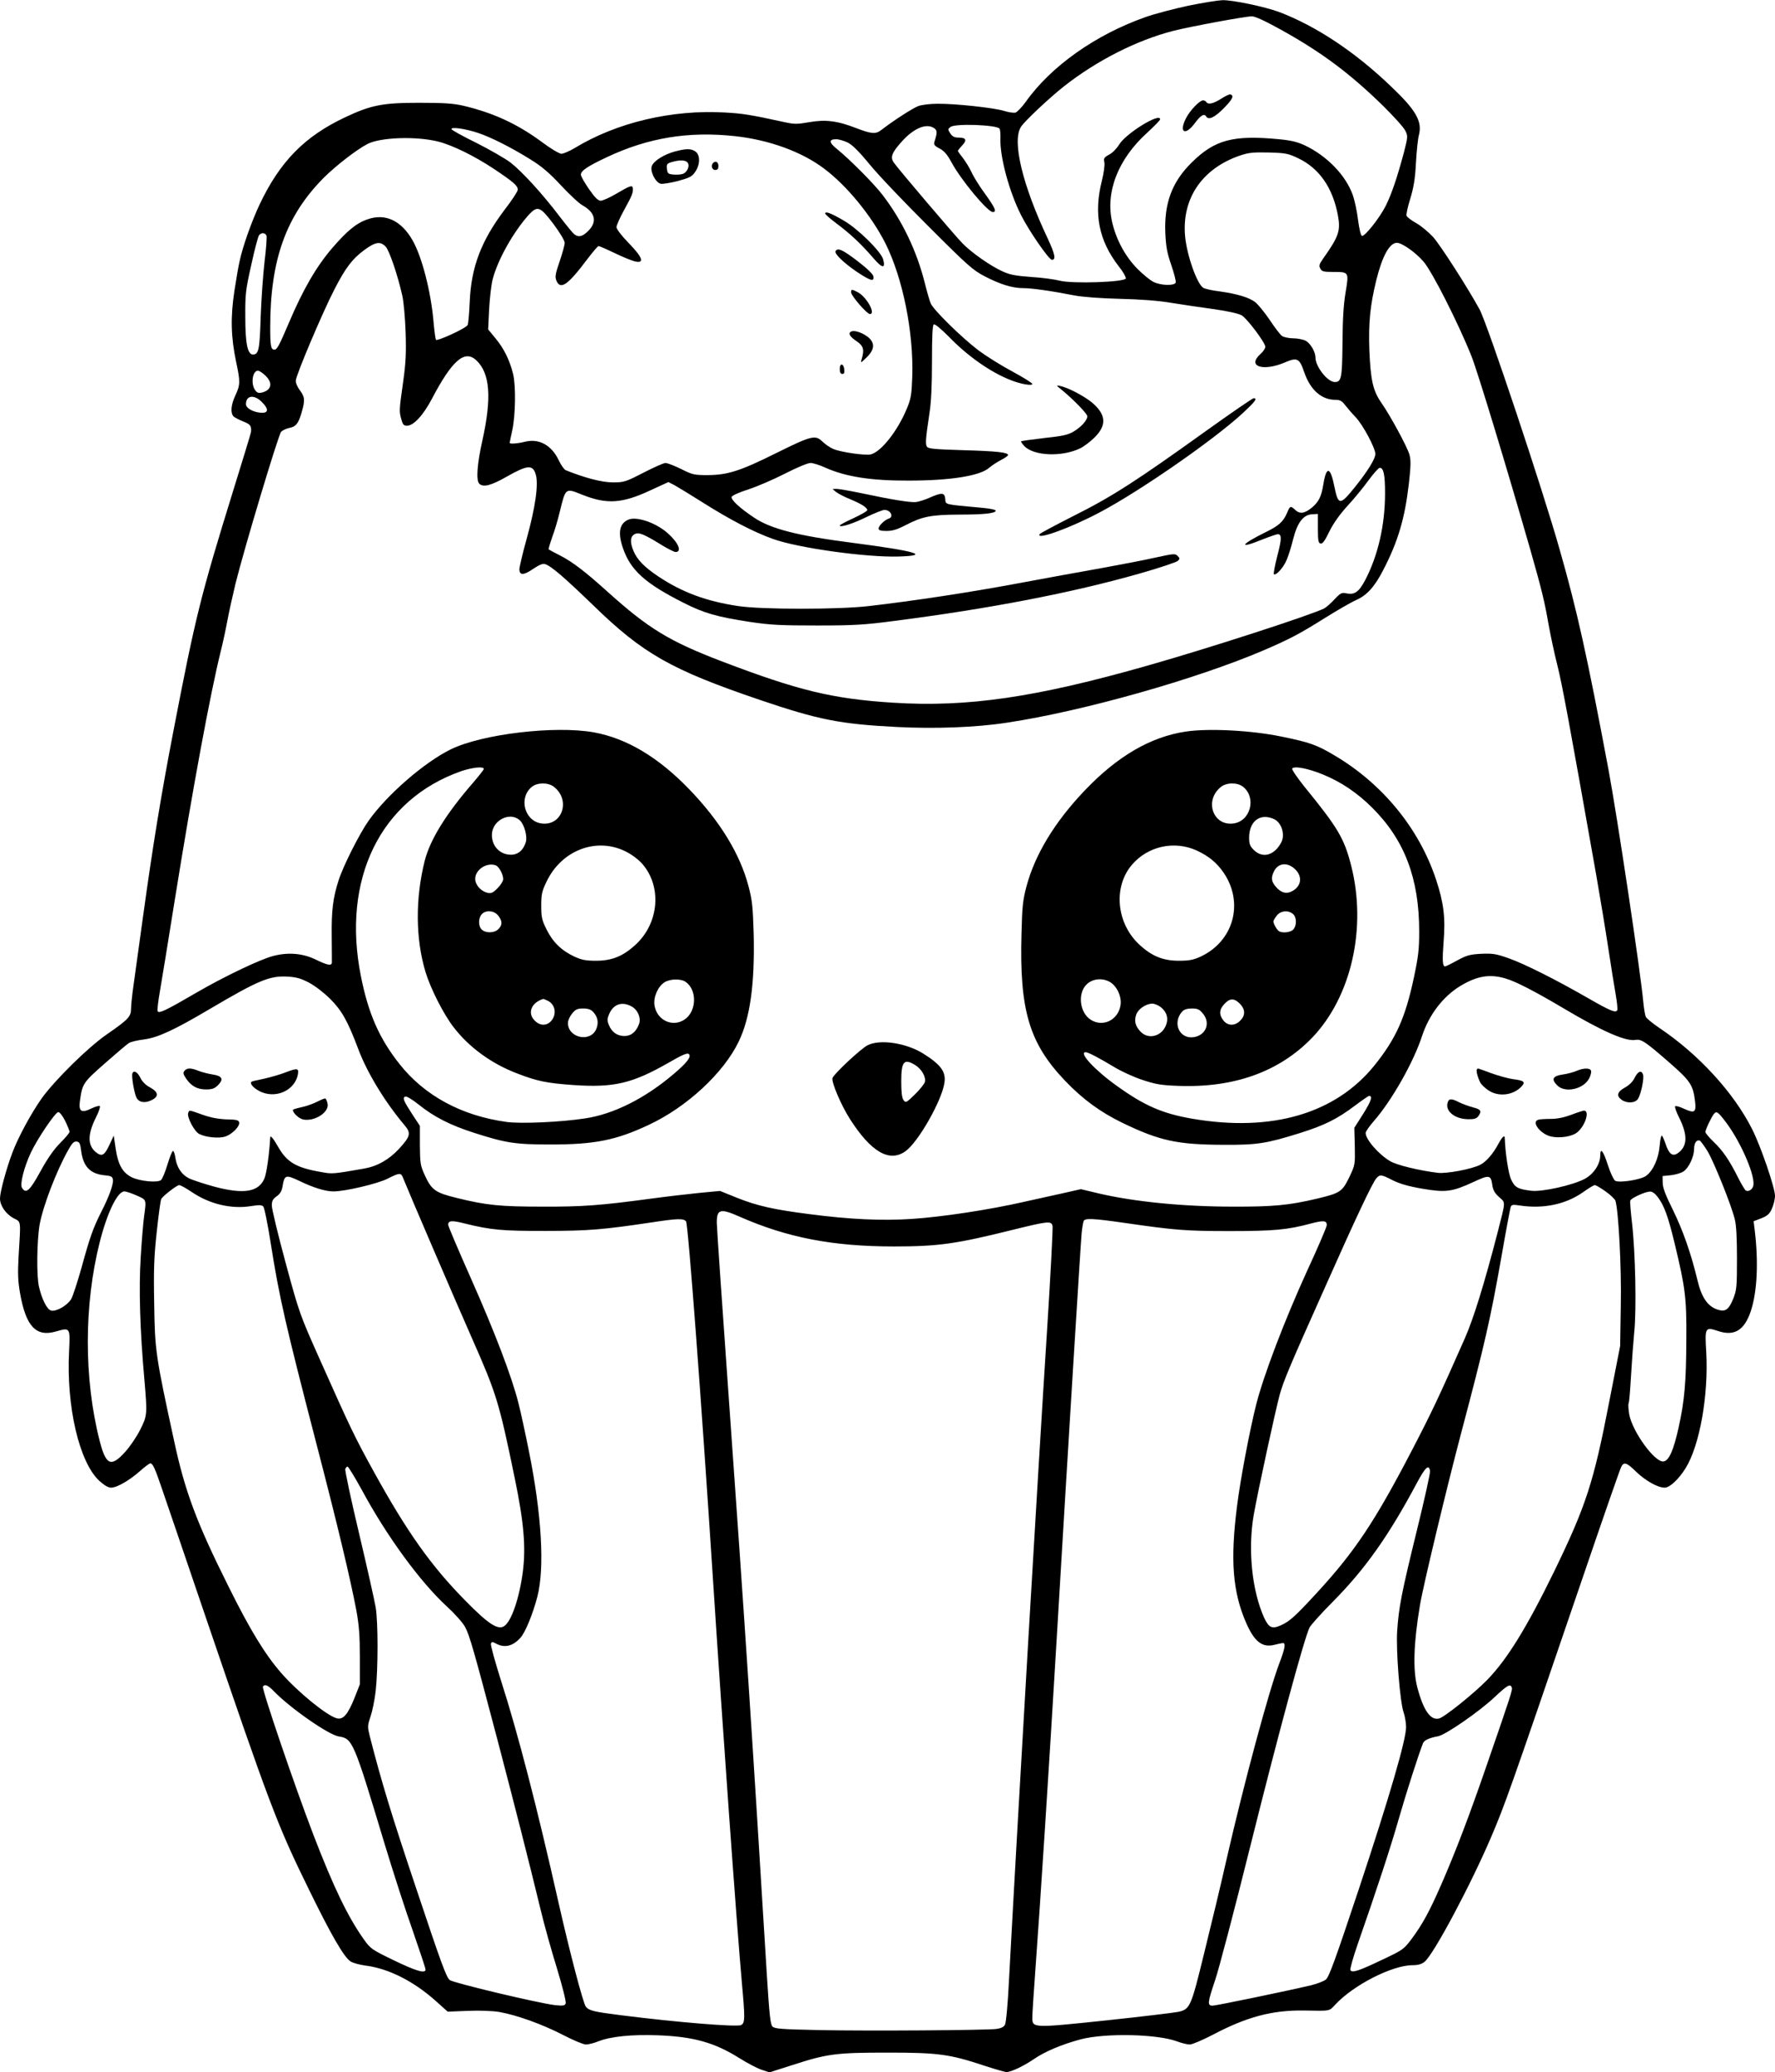 <?xml version="1.0" standalone="no"?>
<!DOCTYPE svg PUBLIC "-//W3C//DTD SVG 20010904//EN"
 "http://www.w3.org/TR/2001/REC-SVG-20010904/DTD/svg10.dtd">
<svg version="1.0" xmlns="http://www.w3.org/2000/svg"
 width="1097pt" height="1280pt" viewBox="0 0 1097 1280"
 preserveAspectRatio="xMidYMid meet">
<g transform="translate(0,1280) scale(0.1,-0.1)"
fill="#000000" stroke="none">
<path d="M7345 12765 c-88 -19 -207 -50 -264 -70 -310 -109 -587 -305 -743
-526 -24 -33 -52 -62 -63 -65 -11 -2 -42 2 -70 11 -61 19 -300 45 -410 44 -44
0 -97 -6 -119 -14 -33 -12 -150 -87 -228 -147 -35 -28 -61 -26 -155 10 -118
46 -191 55 -293 37 -74 -13 -91 -13 -154 1 -211 46 -258 53 -365 59 -330 19
-670 -62 -930 -220 -32 -19 -69 -35 -82 -35 -14 1 -67 33 -122 74 -149 110
-298 179 -484 223 -62 14 -118 18 -273 18 -226 0 -297 -14 -458 -90 -250 -118
-402 -273 -528 -539 -49 -105 -103 -255 -123 -349 -6 -23 -20 -105 -32 -182
-25 -164 -22 -285 10 -439 27 -125 26 -143 -4 -208 -28 -59 -32 -110 -11 -131
8 -7 35 -21 60 -31 44 -17 51 -27 47 -66 -1 -8 -51 -172 -111 -365 -199 -643
-232 -773 -369 -1485 -74 -384 -126 -700 -186 -1135 -25 -181 -52 -376 -60
-433 -8 -56 -15 -121 -15 -143 0 -49 -17 -67 -150 -159 -115 -79 -322 -283
-403 -396 -66 -94 -145 -240 -181 -336 -37 -98 -76 -242 -76 -281 0 -45 36
-97 85 -123 46 -24 44 -7 30 -234 -6 -108 -4 -154 9 -229 36 -205 99 -272 222
-236 88 25 88 25 81 -121 -18 -343 63 -688 187 -802 31 -28 55 -42 73 -42 36
0 115 46 180 104 28 25 56 46 62 46 15 0 29 -30 71 -154 21 -61 142 -415 268
-786 400 -1174 446 -1295 642 -1694 138 -282 216 -417 257 -443 14 -9 54 -20
89 -25 142 -17 298 -95 435 -217 l76 -68 125 5 c74 3 153 0 194 -7 108 -19
266 -76 392 -141 63 -33 128 -60 143 -60 16 0 51 9 78 20 76 30 209 43 366 37
221 -8 352 -45 506 -142 48 -30 109 -62 136 -71 l49 -16 144 46 c213 69 268
76 587 76 313 0 383 -10 597 -81 65 -21 126 -39 136 -39 29 0 103 35 170 80
68 47 173 91 289 122 153 40 474 33 596 -13 27 -10 62 -19 78 -19 15 0 78 27
140 59 212 112 370 154 567 151 164 -3 154 -5 192 36 113 122 353 244 478 244
33 0 56 6 74 21 55 43 284 472 411 769 87 205 105 253 564 1597 126 369 234
681 241 692 16 32 34 26 90 -29 59 -57 135 -100 178 -100 32 0 87 52 130 121
87 141 142 452 127 717 -9 152 -7 156 72 130 101 -34 163 3 203 121 40 119 49
305 24 507 l-6 50 47 18 c38 15 51 26 66 60 10 22 19 58 19 79 0 49 -88 307
-142 413 -113 224 -330 461 -570 622 -43 29 -81 60 -86 70 -5 9 -12 51 -16 92
-17 187 -161 1146 -215 1435 -132 704 -194 982 -301 1357 -105 373 -448 1399
-496 1487 -75 137 -241 395 -287 447 -27 29 -73 68 -103 85 -31 17 -58 38 -61
46 -3 8 7 56 23 106 21 70 30 123 35 222 4 72 12 148 18 170 22 85 -17 154
-172 301 -223 214 -463 373 -692 460 -90 33 -285 74 -350 73 -27 -1 -122 -16
-210 -34z m578 -152 c249 -139 420 -267 624 -466 67 -66 129 -135 138 -154 17
-34 16 -39 -9 -137 -41 -152 -75 -254 -112 -328 -38 -75 -130 -191 -147 -185
-7 2 -17 45 -24 99 -6 52 -21 120 -32 152 -43 122 -158 242 -297 308 -45 21
-85 31 -160 38 -283 27 -397 -3 -540 -145 -121 -119 -170 -252 -162 -435 4
-85 11 -123 37 -198 18 -52 30 -100 27 -108 -8 -20 -89 -18 -134 3 -21 9 -66
46 -102 82 -75 76 -130 177 -156 286 -44 188 36 393 217 556 43 40 79 76 79
82 0 44 -214 -89 -254 -157 -14 -23 -41 -51 -61 -61 -31 -17 -35 -23 -30 -47
4 -15 -3 -66 -15 -114 -52 -206 -19 -370 104 -529 26 -32 45 -66 44 -75 -5
-23 -331 -34 -408 -14 -30 8 -110 19 -177 23 -97 7 -133 14 -178 35 -75 34
-190 115 -247 173 -51 53 -401 464 -425 500 -22 32 -11 60 48 126 76 86 156
119 204 84 18 -14 18 -27 0 -83 -5 -17 0 -25 31 -41 29 -15 48 -37 74 -85 60
-111 224 -308 256 -308 26 0 14 26 -47 111 -34 46 -72 107 -84 134 -13 28 -37
67 -54 89 -17 21 -31 41 -31 44 0 3 12 18 26 33 32 33 25 49 -21 49 -26 0 -39
6 -52 26 -16 25 -16 27 2 40 29 22 279 13 302 -10 4 -4 7 -31 6 -59 -5 -113
54 -332 128 -477 50 -99 172 -275 190 -275 26 0 20 33 -26 132 -155 328 -221
599 -166 688 20 34 175 179 267 252 204 160 449 284 674 342 97 25 439 89 486
90 20 1 80 -27 187 -86z m-4972 -633 c80 -26 207 -90 326 -164 70 -43 116 -82
189 -160 53 -57 114 -114 135 -125 78 -44 91 -101 35 -157 -36 -36 -60 -42
-87 -21 -9 7 -50 57 -92 112 -104 137 -230 275 -302 331 -33 25 -129 80 -212
122 -84 41 -153 79 -153 85 0 14 85 2 161 -23z m1591 -21 c212 -23 415 -97
553 -202 141 -106 293 -293 378 -462 107 -215 174 -548 165 -823 -4 -111 -8
-135 -33 -195 -56 -137 -159 -268 -223 -284 -33 -8 -183 13 -231 33 -20 8 -50
29 -68 46 -44 43 -68 37 -286 -71 -223 -111 -300 -135 -422 -136 -84 0 -95 2
-166 38 -41 20 -85 37 -96 37 -11 0 -72 -27 -136 -60 -111 -57 -120 -60 -190
-60 -67 0 -173 28 -290 75 -10 4 -30 32 -44 62 -44 93 -122 136 -209 114 -43
-11 -94 -15 -94 -7 0 3 7 38 16 78 20 92 23 275 5 348 -21 85 -57 158 -108
219 l-46 56 6 125 c4 69 13 152 22 185 31 120 127 291 223 398 54 58 70 52
152 -56 40 -54 70 -104 70 -117 0 -13 -14 -64 -31 -114 -26 -76 -30 -95 -21
-118 25 -62 71 -30 191 130 34 45 66 82 70 82 5 0 51 -20 103 -45 52 -25 109
-48 127 -51 56 -11 40 29 -44 115 -44 45 -75 86 -75 98 0 11 22 60 49 109 47
85 55 104 52 132 -2 20 -18 15 -99 -33 -42 -25 -87 -45 -99 -45 -17 0 -36 19
-73 72 -27 39 -50 79 -50 89 0 24 41 52 163 109 253 119 503 160 789 129z
m-1832 -34 c89 -23 225 -90 345 -170 118 -79 145 -102 145 -127 0 -10 -36 -65
-80 -122 -146 -193 -208 -355 -217 -571 -3 -71 -9 -136 -13 -143 -10 -20 -189
-102 -196 -91 -3 6 -10 58 -15 115 -16 183 -71 397 -129 499 -70 123 -169 169
-279 130 -70 -24 -127 -72 -220 -180 -96 -112 -179 -255 -265 -458 -61 -143
-74 -167 -90 -167 -22 0 -26 24 -26 138 0 420 99 692 334 927 73 72 199 170
266 205 79 42 303 50 440 15z m2526 -4 c30 -14 68 -51 139 -137 54 -66 218
-238 365 -384 240 -240 274 -270 346 -307 96 -50 171 -73 238 -73 52 0 167
-16 316 -45 52 -10 161 -18 280 -21 127 -3 238 -11 320 -25 69 -11 188 -29
264 -39 84 -12 151 -27 170 -38 34 -20 145 -168 146 -194 0 -10 -13 -30 -30
-45 -85 -76 14 -110 151 -52 76 33 90 26 119 -59 38 -111 107 -172 194 -172
27 0 40 -7 58 -31 13 -17 43 -52 67 -77 44 -46 121 -190 121 -226 0 -31 -49
-109 -127 -206 -90 -112 -102 -113 -125 -1 -25 128 -50 136 -69 21 -12 -76
-28 -109 -69 -144 -45 -38 -76 -43 -104 -17 -30 28 -33 27 -51 -16 -23 -55
-52 -81 -128 -118 -159 -78 -179 -110 -31 -50 48 19 94 35 101 35 25 0 25 -29
-3 -135 -15 -58 -24 -108 -21 -112 12 -11 59 40 78 86 11 24 29 82 41 130 26
103 63 152 118 154 l35 2 0 -90 c0 -76 3 -90 17 -93 12 -2 27 18 54 75 26 52
63 104 112 158 41 44 99 115 130 158 31 42 62 77 69 77 24 0 33 -41 33 -158 0
-196 -44 -386 -123 -536 -38 -72 -64 -91 -113 -82 -32 7 -38 4 -77 -37 -23
-25 -52 -50 -64 -56 -82 -41 -711 -245 -1088 -352 -695 -198 -1115 -259 -1575
-230 -376 24 -586 75 -1063 257 -321 123 -450 202 -697 424 -142 128 -219 187
-294 226 -39 20 -73 38 -75 40 -2 2 8 36 22 76 15 40 36 111 47 158 36 147 34
146 138 104 153 -61 247 -55 424 28 l109 50 37 -19 c20 -11 99 -59 175 -107
166 -105 313 -182 433 -225 154 -56 577 -115 778 -109 200 6 111 33 -280 84
-345 44 -510 87 -613 156 -90 60 -146 112 -139 129 3 8 50 29 104 46 55 18
157 62 227 98 70 36 140 65 156 65 16 0 57 -13 92 -29 125 -56 283 -81 514
-80 257 0 442 29 498 79 18 15 51 37 75 49 23 12 42 25 42 30 0 16 -67 24
-278 30 -173 5 -215 9 -223 21 -11 16 -8 51 15 205 11 67 16 172 16 322 0 154
3 224 11 229 7 4 44 -27 90 -73 119 -123 260 -222 385 -271 62 -25 134 -37
134 -24 0 6 -55 40 -123 77 -68 36 -162 95 -209 130 -103 78 -280 251 -296
291 -7 16 -23 72 -36 124 -50 200 -140 387 -261 545 -54 71 -204 221 -284 286
-48 38 -49 59 -3 59 15 0 45 -9 68 -19z m2786 -98 c131 -62 215 -182 247 -355
17 -94 5 -129 -92 -266 -24 -34 -27 -44 -17 -61 9 -18 20 -21 78 -21 100 0 99
1 78 -127 -13 -76 -18 -169 -19 -314 -2 -216 -7 -239 -48 -239 -44 0 -119 95
-119 151 0 35 -31 89 -61 104 -15 8 -50 15 -76 15 -27 0 -58 7 -69 14 -12 8
-46 53 -77 100 -32 47 -72 96 -90 110 -38 29 -113 51 -220 66 -43 5 -87 15
-99 21 -39 21 -103 201 -114 321 -20 231 104 415 336 496 56 19 81 22 180 20
105 -3 121 -6 182 -35z m-6375 -479 c3 -9 -2 -81 -12 -160 -9 -78 -20 -233
-24 -342 -6 -202 -12 -232 -48 -232 -33 0 -47 69 -47 230 -1 143 2 168 37 324
20 93 42 175 48 183 15 18 38 16 46 -3z m737 -68 c23 -26 74 -176 102 -301 9
-38 18 -142 21 -230 4 -130 1 -187 -16 -308 -24 -170 -25 -179 -10 -229 8 -31
15 -38 34 -38 41 0 100 64 153 164 126 240 203 307 275 241 86 -80 97 -232 38
-497 -32 -144 -40 -245 -19 -266 24 -24 72 -12 167 42 132 75 164 77 182 15
18 -60 -2 -202 -56 -397 -25 -90 -45 -175 -45 -188 0 -39 26 -39 84 1 39 26
60 35 75 30 37 -11 121 -84 297 -254 308 -300 483 -399 1034 -586 360 -122
492 -148 843 -166 236 -12 490 -3 682 27 466 70 1171 269 1590 449 157 68 213
97 371 196 77 48 165 99 195 112 66 29 114 81 168 186 91 176 133 317 158 532
13 115 13 149 3 183 -15 49 -117 238 -173 318 -52 75 -66 139 -74 323 -6 169
4 275 43 435 37 149 82 230 127 230 31 0 112 -56 163 -114 52 -57 217 -383
298 -586 40 -101 220 -695 365 -1200 68 -239 87 -315 111 -455 12 -66 36 -181
55 -255 30 -120 72 -346 240 -1295 24 -137 58 -342 75 -455 17 -113 38 -242
46 -287 8 -46 12 -88 9 -94 -11 -17 -42 -4 -175 72 -205 118 -399 215 -495
249 -79 28 -100 31 -171 28 -70 -4 -89 -9 -148 -41 -36 -20 -71 -37 -75 -37
-16 0 -18 36 -9 155 12 147 0 240 -47 382 -105 316 -331 592 -630 768 -108 64
-150 79 -326 115 -184 38 -446 52 -589 31 -218 -32 -424 -152 -626 -364 -186
-195 -307 -395 -360 -592 -23 -87 -27 -126 -31 -295 -13 -471 48 -675 270
-907 108 -113 216 -192 351 -258 234 -113 341 -136 631 -137 205 -1 262 8 467
72 156 49 233 88 342 170 44 33 83 60 87 60 24 0 14 -30 -35 -109 l-56 -88 3
-114 c2 -113 2 -115 -34 -191 -44 -90 -55 -98 -201 -133 -170 -40 -268 -50
-518 -49 -306 0 -608 30 -827 81 l-113 27 -97 -22 c-54 -12 -168 -37 -253 -56
-214 -49 -509 -94 -697 -106 -182 -12 -381 -3 -633 30 -219 28 -321 51 -446
101 l-104 42 -127 -12 c-71 -7 -207 -23 -303 -36 -305 -41 -419 -50 -665 -49
-260 0 -347 8 -529 53 -136 33 -159 49 -202 144 -26 57 -28 72 -29 182 l0 120
-46 70 c-56 86 -63 104 -44 111 8 3 43 -18 82 -49 94 -76 196 -128 343 -175
197 -63 253 -72 473 -72 272 0 404 26 606 121 236 110 463 321 556 514 71 146
100 357 93 662 -5 172 -9 211 -32 298 -52 199 -176 402 -366 599 -192 199
-387 315 -590 352 -239 43 -690 -10 -884 -105 -162 -79 -394 -280 -508 -441
-56 -79 -158 -281 -186 -370 -34 -106 -44 -185 -42 -344 1 -83 1 -157 1 -163
-2 -21 -29 -15 -97 18 -81 40 -171 48 -264 24 -80 -20 -304 -127 -476 -227
-192 -112 -233 -131 -240 -114 -3 7 4 65 15 127 11 63 52 314 91 559 110 684
219 1275 285 1540 13 52 31 136 40 185 9 50 32 152 50 228 54 218 265 920 282
939 9 10 31 20 49 24 43 8 58 27 78 96 22 76 20 95 -10 136 -15 19 -27 46 -26
61 1 33 163 416 238 562 69 134 110 189 186 245 68 50 99 55 132 20z m-745
-795 c49 -46 40 -91 -20 -106 -21 -5 -30 -2 -43 16 -27 40 -15 119 18 119 8 0
28 -13 45 -29z m-22 -163 c42 -41 44 -68 4 -68 -49 0 -101 27 -101 53 0 54 49
62 97 15z m1373 -2268 c0 -5 -30 -43 -66 -85 -166 -191 -265 -350 -299 -482
-59 -235 -57 -483 5 -688 31 -102 111 -260 173 -340 94 -123 233 -225 390
-285 126 -49 184 -61 352 -73 250 -17 363 10 587 138 85 49 115 62 125 54 18
-16 -11 -54 -94 -124 -176 -150 -371 -248 -547 -274 -150 -23 -395 -34 -484
-22 -278 38 -507 161 -663 358 -125 158 -192 310 -238 540 -121 602 119 1093
619 1269 68 23 140 31 140 14z m5185 -34 c111 -45 213 -113 306 -206 199 -198
290 -436 290 -764 0 -112 -5 -154 -34 -291 -53 -246 -111 -373 -242 -536 -241
-299 -635 -414 -1126 -330 -186 32 -297 81 -468 204 -136 97 -237 207 -191
207 15 0 82 -35 175 -91 44 -27 123 -63 175 -80 81 -27 114 -33 222 -37 345
-13 624 87 827 297 243 253 340 680 241 1066 -43 167 -81 231 -288 485 -45 56
-79 106 -76 112 11 18 99 1 189 -36z m-4751 -77 c105 -83 50 -243 -77 -226
-106 14 -144 160 -59 227 34 27 101 27 136 -1z m4258 1 c85 -67 47 -213 -59
-227 -127 -17 -182 143 -77 226 35 28 102 28 136 1z m-4470 -207 c28 -25 48
-98 38 -134 -15 -51 -48 -79 -92 -79 -68 0 -118 52 -118 122 0 89 110 147 172
91z m4664 6 c45 -22 67 -95 43 -142 -42 -81 -115 -102 -170 -48 -24 24 -29 38
-29 76 0 104 70 155 156 114z m-4011 -198 c39 -19 80 -50 104 -77 122 -139
105 -364 -39 -498 -77 -72 -147 -101 -245 -101 -66 0 -90 5 -136 26 -79 37
-133 90 -171 167 -29 58 -33 76 -33 147 0 69 4 89 32 147 92 195 307 278 488
189z m3531 5 c75 -35 124 -75 167 -138 126 -186 61 -422 -142 -517 -46 -21
-70 -26 -136 -26 -98 0 -168 29 -245 101 -141 132 -161 356 -44 492 98 115
262 151 400 88z m-4331 -92 c19 -8 45 -55 45 -85 0 -11 -16 -37 -35 -56 -29
-29 -40 -34 -63 -28 -41 10 -75 49 -75 86 0 57 72 104 128 83z m4929 -15 c56
-44 54 -108 -4 -142 -37 -22 -72 -14 -105 25 -29 34 -31 57 -10 98 24 46 75
54 119 19z m-4915 -295 c26 -33 27 -58 1 -84 -24 -24 -77 -26 -102 -3 -22 20
-23 70 -1 95 25 28 77 24 102 -8z m4913 9 c22 -20 23 -70 1 -95 -16 -18 -68
-24 -89 -10 -13 8 -34 46 -34 60 0 5 9 21 21 36 24 31 72 35 101 9z m-6081
-424 c36 -19 93 -63 130 -100 71 -71 108 -136 173 -309 55 -147 166 -329 287
-472 41 -48 35 -69 -35 -145 -62 -67 -135 -108 -216 -122 -189 -33 -197 -34
-261 -22 -159 27 -216 61 -271 158 -29 51 -48 73 -48 56 -6 -106 -22 -217 -35
-251 -35 -86 -127 -101 -309 -53 -65 18 -136 41 -158 52 -46 23 -75 67 -84
126 -3 24 -10 43 -15 43 -5 0 -20 -38 -34 -84 -14 -46 -32 -90 -40 -96 -22
-18 -132 -7 -182 18 -56 29 -83 77 -98 175 l-12 82 -26 -56 c-29 -63 -45 -74
-76 -53 -60 42 -63 110 -9 219 18 35 29 68 25 72 -4 4 -28 -3 -53 -15 -61 -30
-79 -18 -70 47 15 107 19 113 154 232 70 61 136 118 148 125 11 8 54 18 95 23
84 11 186 58 404 187 302 178 371 207 481 201 56 -3 83 -11 135 -38z m7395 26
c62 -18 182 -80 354 -182 242 -144 388 -208 448 -197 36 6 61 -11 208 -139
131 -114 148 -140 160 -241 8 -68 -3 -75 -67 -46 -27 13 -52 20 -56 16 -4 -3
7 -36 25 -71 54 -109 51 -177 -9 -219 -32 -22 -54 -5 -74 54 -9 27 -20 52 -24
55 -5 2 -11 -27 -14 -65 -7 -78 -40 -152 -84 -184 -32 -24 -167 -45 -191 -30
-9 6 -30 50 -45 97 -28 88 -47 111 -47 59 0 -53 -41 -115 -95 -144 -72 -39
-263 -82 -331 -74 -84 10 -103 21 -126 72 -16 38 -35 162 -38 252 0 24 -15 11
-40 -35 -31 -59 -75 -110 -111 -128 -51 -27 -210 -57 -264 -50 -115 14 -253
48 -292 71 -71 41 -153 135 -153 175 0 9 23 42 52 75 110 126 245 364 297 525
43 130 129 243 236 308 103 62 182 76 281 46z m-5068 -21 c73 -51 67 -186 -10
-234 -74 -47 -168 -2 -183 89 -8 51 21 117 62 143 35 22 102 23 131 2z m2623
-1 c43 -26 73 -92 64 -144 -15 -91 -109 -136 -183 -89 -71 44 -84 168 -23 222
37 33 96 38 142 11z m-3478 -114 c47 -21 60 -80 26 -123 -27 -34 -71 -35 -104
-1 -47 46 -22 111 52 134 1 1 13 -4 26 -10z m4285 -25 c29 -33 28 -69 -3 -99
-33 -34 -77 -33 -104 1 -29 37 -26 70 9 105 34 35 61 33 98 -7z m-3767 -10
c40 -20 63 -73 48 -111 -18 -48 -49 -73 -89 -73 -45 0 -78 23 -96 66 -12 29
-12 39 0 68 26 62 78 81 137 50z m3277 -9 c35 -30 45 -69 27 -111 -28 -68
-110 -87 -157 -36 -32 34 -39 65 -26 104 12 35 61 68 100 68 14 0 40 -11 56
-25z m-3511 -27 c28 -32 34 -66 18 -105 -36 -85 -175 -55 -175 38 0 15 12 41
26 58 21 26 33 31 68 31 31 0 48 -6 63 -22z m3767 -9 c49 -58 20 -134 -56
-146 -89 -14 -135 89 -71 159 11 12 31 18 59 18 35 0 47 -5 68 -31z m-7031
-664 c15 -31 27 -61 27 -67 0 -6 -26 -37 -57 -68 -39 -39 -78 -94 -123 -176
-67 -122 -89 -141 -114 -102 -14 22 12 126 54 216 41 88 152 251 170 252 9 0
27 -23 43 -55z m10267 -12 c94 -127 183 -337 165 -391 -6 -22 -31 -36 -46 -26
-5 3 -26 38 -46 77 -54 109 -97 171 -152 223 -28 27 -51 54 -51 61 0 15 36 90
52 111 17 21 26 14 78 -55z m-116 -176 c40 -68 146 -331 167 -417 10 -37 14
-117 14 -245 0 -175 -2 -194 -23 -248 -28 -68 -49 -83 -97 -67 -61 20 -99 75
-124 181 -40 167 -91 311 -153 437 -44 88 -62 135 -62 165 l-1 42 51 5 c27 3
63 13 78 23 33 22 65 89 66 138 0 38 15 60 35 53 6 -3 28 -33 49 -67z m-10053
8 c12 -100 55 -146 143 -155 43 -4 51 -8 54 -28 4 -27 -24 -105 -72 -198 -51
-102 -70 -155 -121 -341 -26 -92 -55 -182 -65 -198 -24 -40 -93 -79 -124 -71
-25 6 -57 69 -75 147 -16 66 -13 285 4 384 20 112 104 333 178 463 23 41 34
52 51 50 17 -2 22 -12 27 -53z m1988 -167 c46 -113 318 -746 427 -993 153
-346 168 -395 265 -865 57 -275 70 -429 50 -582 -22 -164 -71 -306 -116 -334
-38 -25 -99 15 -240 159 -210 213 -359 423 -561 789 -120 217 -147 273 -332
688 -131 293 -132 297 -217 610 -47 173 -85 332 -85 352 0 29 6 41 30 58 21
15 32 33 36 60 12 72 19 75 102 36 88 -43 163 -66 213 -66 72 0 275 48 335 79
71 36 82 37 93 9z m6118 -19 c42 -21 95 -37 182 -52 146 -25 185 -20 319 42
97 45 106 43 115 -20 4 -30 15 -50 42 -74 41 -38 42 -17 -11 -225 -79 -305
-147 -526 -201 -648 -159 -360 -205 -458 -334 -705 -221 -424 -346 -612 -576
-862 -136 -148 -172 -181 -226 -205 -55 -25 -75 -16 -104 46 -76 168 -102 424
-64 639 28 156 135 649 161 743 24 84 57 164 280 662 187 421 293 646 317 672
22 24 30 23 100 -13z m-7420 -74 c110 -74 243 -105 363 -86 50 8 68 8 77 -2 7
-6 28 -111 47 -232 52 -329 90 -496 285 -1247 128 -492 206 -820 243 -1014 17
-93 22 -157 22 -289 l0 -170 -33 -84 c-41 -102 -70 -136 -109 -126 -60 15
-240 161 -344 280 -100 115 -192 265 -326 535 -197 394 -269 587 -336 899
-114 525 -119 559 -123 846 -4 213 -1 294 16 447 11 103 23 194 28 202 11 19
95 84 110 85 7 1 43 -19 80 -44z m8736 5 c31 -22 58 -48 61 -58 19 -62 38
-418 33 -647 l-4 -250 -67 -342 c-97 -502 -144 -645 -340 -1049 -170 -348
-290 -543 -414 -671 -82 -84 -265 -231 -298 -239 -53 -14 -98 52 -135 194 -28
109 -22 275 17 507 19 116 164 720 253 1057 149 562 182 708 251 1098 27 156
53 292 56 302 5 16 12 18 57 11 145 -22 283 7 389 81 35 25 68 45 74 45 6 1
36 -17 67 -39z m-9079 -25 c62 -27 61 -24 47 -125 -5 -36 -15 -149 -21 -252
-13 -193 -5 -457 23 -768 18 -209 17 -216 -28 -305 -22 -43 -64 -105 -94 -137
-86 -94 -117 -79 -156 75 -97 382 -96 837 1 1222 47 186 110 315 153 315 10 0
44 -11 75 -25z m9400 -8 c41 -54 64 -116 106 -289 66 -275 74 -335 72 -595 -1
-262 -11 -376 -48 -543 -31 -139 -59 -204 -93 -208 -53 -8 -192 183 -212 291
-5 32 -7 62 -4 67 4 6 10 81 15 168 5 86 14 209 20 272 15 139 7 499 -14 678
-8 68 -13 129 -10 136 6 15 90 54 121 55 14 1 31 -11 47 -32z m-5673 -123
c295 -130 577 -184 955 -184 272 0 384 16 726 101 227 56 245 58 253 26 3 -12
-12 -303 -34 -647 -54 -837 -178 -2946 -235 -4011 -7 -144 -18 -265 -25 -277
-8 -14 -24 -22 -54 -26 -68 -8 -787 -13 -1089 -7 -239 5 -280 8 -294 22 -13
14 -19 70 -35 325 -88 1445 -137 2187 -234 3545 -41 575 -75 1068 -75 1095 0
85 21 91 141 38z m-331 -29 c13 -15 96 -1124 165 -2190 60 -928 148 -2156 180
-2513 20 -221 20 -249 -5 -262 -25 -13 -397 17 -743 61 -167 21 -195 28 -216
52 -17 22 -100 337 -171 652 -132 586 -250 1040 -352 1358 -38 120 -67 225
-64 233 5 13 9 13 35 -1 51 -26 101 -14 147 37 30 32 77 147 105 254 46 178
27 507 -52 899 -22 110 -51 244 -65 298 -41 163 -147 440 -294 771 -77 173
-140 321 -140 330 0 27 23 28 106 7 157 -39 231 -46 499 -45 262 0 354 8 655
53 157 24 194 25 210 6z m2707 -9 c317 -46 383 -51 653 -51 273 0 358 8 499
46 80 21 101 20 101 -9 0 -10 -53 -135 -119 -277 -143 -313 -272 -652 -318
-834 -41 -164 -98 -465 -118 -627 -42 -332 -27 -527 56 -718 51 -117 100 -156
175 -137 23 6 48 11 53 11 19 0 12 -35 -23 -127 -66 -175 -218 -739 -326
-1211 -33 -147 -95 -405 -137 -574 -82 -336 -88 -349 -159 -366 -22 -5 -222
-29 -446 -53 -459 -48 -458 -48 -458 19 0 21 9 159 20 308 29 395 84 1245 130
2019 70 1181 149 2458 155 2518 3 32 9 65 12 73 7 20 53 18 250 -10z m-4712
-1648 c155 -288 363 -572 528 -723 47 -43 97 -99 111 -125 28 -51 54 -142 205
-715 103 -393 191 -738 261 -1027 22 -93 68 -258 102 -367 34 -112 58 -207 54
-217 -5 -14 -15 -16 -64 -11 -98 11 -625 136 -652 155 -21 15 -54 106 -205
558 -157 467 -218 669 -290 950 -14 57 -14 63 5 120 11 32 26 104 32 159 15
138 15 424 0 515 -7 41 -53 247 -103 458 -50 210 -88 389 -85 397 3 8 9 15 14
15 5 0 44 -64 87 -142z m6603 114 c2 -12 -35 -178 -82 -369 -95 -387 -111
-472 -121 -618 -8 -121 17 -440 40 -504 8 -24 15 -64 15 -90 0 -79 -103 -432
-291 -998 -146 -438 -185 -546 -205 -562 -13 -10 -54 -26 -91 -35 -152 -36
-587 -126 -609 -126 -33 0 -31 19 15 155 22 63 121 439 220 837 171 685 333
1284 365 1345 8 15 72 87 143 158 200 202 345 406 522 738 51 95 73 114 79 69z
m-7147 -1358 c100 -104 339 -271 403 -281 85 -13 92 -29 281 -657 53 -175 132
-420 176 -543 43 -124 79 -232 79 -240 0 -27 -60 -9 -204 61 -129 63 -136 67
-179 128 -97 137 -185 318 -311 646 -117 305 -319 899 -311 913 11 17 31 9 66
-27z m7652 22 c6 -14 -1 -36 -153 -476 -109 -316 -193 -537 -284 -745 -71
-162 -114 -241 -179 -329 -51 -68 -54 -71 -186 -133 -142 -68 -184 -82 -195
-64 -4 6 16 77 44 158 118 338 204 599 255 778 46 160 125 406 150 467 7 18
41 33 92 42 46 8 253 151 348 240 82 77 99 86 108 62z"/>
<path d="M7547 12190 c-49 -31 -81 -38 -92 -20 -3 6 -13 10 -20 10 -21 0 -82
-64 -105 -110 -46 -89 -5 -112 55 -30 36 48 57 61 70 40 14 -23 50 -7 107 50
55 56 67 79 42 87 -5 2 -31 -10 -57 -27z"/>
<path d="M4170 11864 c-65 -18 -127 -56 -141 -88 -14 -31 21 -103 54 -111 12
-3 60 5 107 17 73 20 87 27 107 57 31 45 31 104 1 125 -27 19 -56 19 -128 0z
m79 -68 c17 -20 -3 -64 -32 -71 -13 -4 -39 -5 -58 -3 -30 3 -34 7 -37 35 -3
29 0 33 30 42 49 14 84 13 97 -3z"/>
<path d="M4407 11793 c-15 -15 -7 -43 13 -43 15 0 20 7 20 25 0 24 -18 34 -33
18z"/>
<path d="M5100 11481 c0 -6 33 -34 73 -64 83 -62 151 -126 225 -212 55 -64 76
-66 60 -7 -13 48 -156 189 -243 239 -78 46 -115 60 -115 44z"/>
<path d="M5164 11249 c-9 -16 50 -73 134 -130 82 -54 105 -61 100 -27 -2 14
-37 48 -98 95 -93 71 -122 84 -136 62z"/>
<path d="M5260 10994 c0 -21 98 -134 116 -134 39 0 -20 106 -75 135 -37 19
-41 19 -41 -1z"/>
<path d="M5263 10753 c-24 -9 -13 -32 30 -60 44 -30 50 -52 32 -113 -7 -24 -6
-23 28 9 43 41 53 75 32 107 -22 34 -93 67 -122 57z"/>
<path d="M5190 10521 c0 -21 5 -31 16 -31 11 0 14 8 12 27 -4 39 -28 42 -28 4z"/>
<path d="M6565 10389 c71 -59 155 -145 155 -161 0 -24 -38 -66 -85 -94 -36
-21 -69 -28 -182 -40 -76 -9 -140 -18 -142 -20 -3 -2 6 -15 19 -29 58 -62 232
-69 345 -15 23 11 63 41 88 66 77 75 74 140 -9 213 -46 40 -149 95 -199 106
-30 6 -30 6 10 -26z"/>
<path d="M7455 10139 c-429 -308 -582 -407 -816 -524 -114 -58 -211 -109 -214
-115 -24 -39 189 38 370 134 252 133 710 451 888 616 75 70 90 90 65 90 -7 0
-139 -91 -293 -201z"/>
<path d="M5167 9761 c12 -10 52 -31 90 -46 69 -29 103 -51 103 -67 0 -5 -38
-27 -85 -49 -47 -21 -85 -42 -85 -45 0 -15 82 11 165 52 50 24 100 44 111 44
39 0 60 -44 26 -54 -26 -9 -62 -44 -62 -61 0 -11 13 -15 49 -15 37 0 66 9 118
36 102 53 156 64 328 65 158 0 227 8 229 24 1 6 -37 14 -84 18 -239 22 -225
18 -228 55 -4 40 -21 41 -98 7 -31 -14 -71 -26 -88 -27 -41 -1 -148 16 -321
53 -77 16 -151 29 -165 29 l-25 -1 22 -18z"/>
<path d="M3884 9590 c-56 -23 -67 -81 -34 -176 47 -137 137 -218 375 -338 126
-64 207 -87 410 -118 128 -19 189 -22 415 -22 228 0 294 4 475 28 593 76 1100
174 1515 292 123 35 231 71 239 79 14 13 13 17 -1 31 -15 15 -25 14 -135 -10
-65 -15 -217 -44 -338 -66 -121 -21 -353 -64 -515 -94 -288 -54 -649 -109
-920 -140 -186 -22 -663 -22 -807 0 -197 29 -348 85 -496 184 -84 56 -130 103
-152 157 -23 54 -20 91 9 104 26 12 55 0 172 -72 35 -21 71 -39 79 -39 41 0
19 56 -46 114 -71 65 -194 108 -245 86z"/>
<path d="M5362 6343 c-40 -20 -209 -177 -217 -203 -8 -24 55 -171 108 -253
131 -205 245 -270 344 -198 79 57 225 314 240 423 10 67 -22 111 -132 180
-105 65 -265 90 -343 51z m295 -123 c38 -23 67 -73 59 -104 -3 -11 -30 -46
-61 -76 -54 -53 -57 -54 -71 -36 -10 14 -14 48 -14 116 0 124 17 143 87 100z"/>
<path d="M1140 6185 c-10 -12 -8 -21 11 -49 32 -46 68 -66 123 -66 37 0 52 6
72 25 38 38 28 58 -30 67 -26 4 -66 14 -87 22 -49 20 -73 20 -89 1z"/>
<path d="M1764 6175 c-33 -13 -93 -30 -133 -39 -40 -8 -75 -16 -77 -19 -11
-10 10 -36 45 -55 100 -56 228 1 243 107 4 33 -7 33 -78 6z"/>
<path d="M818 6168 c-6 -18 11 -118 25 -148 15 -31 54 -37 96 -15 44 22 40 49
-11 77 -28 15 -50 37 -61 61 -18 36 -42 48 -49 25z"/>
<path d="M1960 5994 c-25 -13 -69 -28 -97 -34 -29 -6 -53 -14 -53 -16 0 -20
38 -55 65 -60 72 -13 163 47 149 100 -3 14 -9 28 -13 30 -3 2 -26 -7 -51 -20z"/>
<path d="M1163 5924 c-9 -24 38 -114 68 -129 40 -21 122 -29 161 -16 43 14 91
63 86 87 -2 14 -15 18 -78 19 -51 2 -99 11 -149 29 -88 31 -80 30 -88 10z"/>
<path d="M9128 6194 c-7 -6 5 -52 21 -82 6 -12 28 -33 49 -47 62 -43 156 -32
207 25 24 27 13 35 -57 44 -28 4 -86 20 -131 36 -93 34 -82 32 -89 24z"/>
<path d="M9742 6184 c-18 -8 -56 -18 -85 -22 -61 -9 -71 -29 -33 -67 49 -49
163 -24 198 44 9 18 14 39 11 47 -7 18 -48 17 -91 -2z"/>
<path d="M10103 6143 c-11 -24 -33 -46 -60 -61 -48 -26 -55 -52 -21 -76 34
-24 85 -21 102 7 18 29 39 129 30 150 -10 28 -31 19 -51 -20z"/>
<path d="M8946 5985 c-13 -51 47 -98 127 -99 37 -1 52 4 63 18 23 32 17 43
-32 55 -26 7 -64 21 -85 31 -50 26 -66 25 -73 -5z"/>
<path d="M9710 5913 c-43 -16 -86 -25 -125 -25 -33 0 -68 -2 -77 -5 -47 -12
11 -88 78 -104 56 -12 131 0 163 27 50 42 78 136 39 133 -7 -1 -42 -12 -78
-26z"/>
</g>
</svg>

